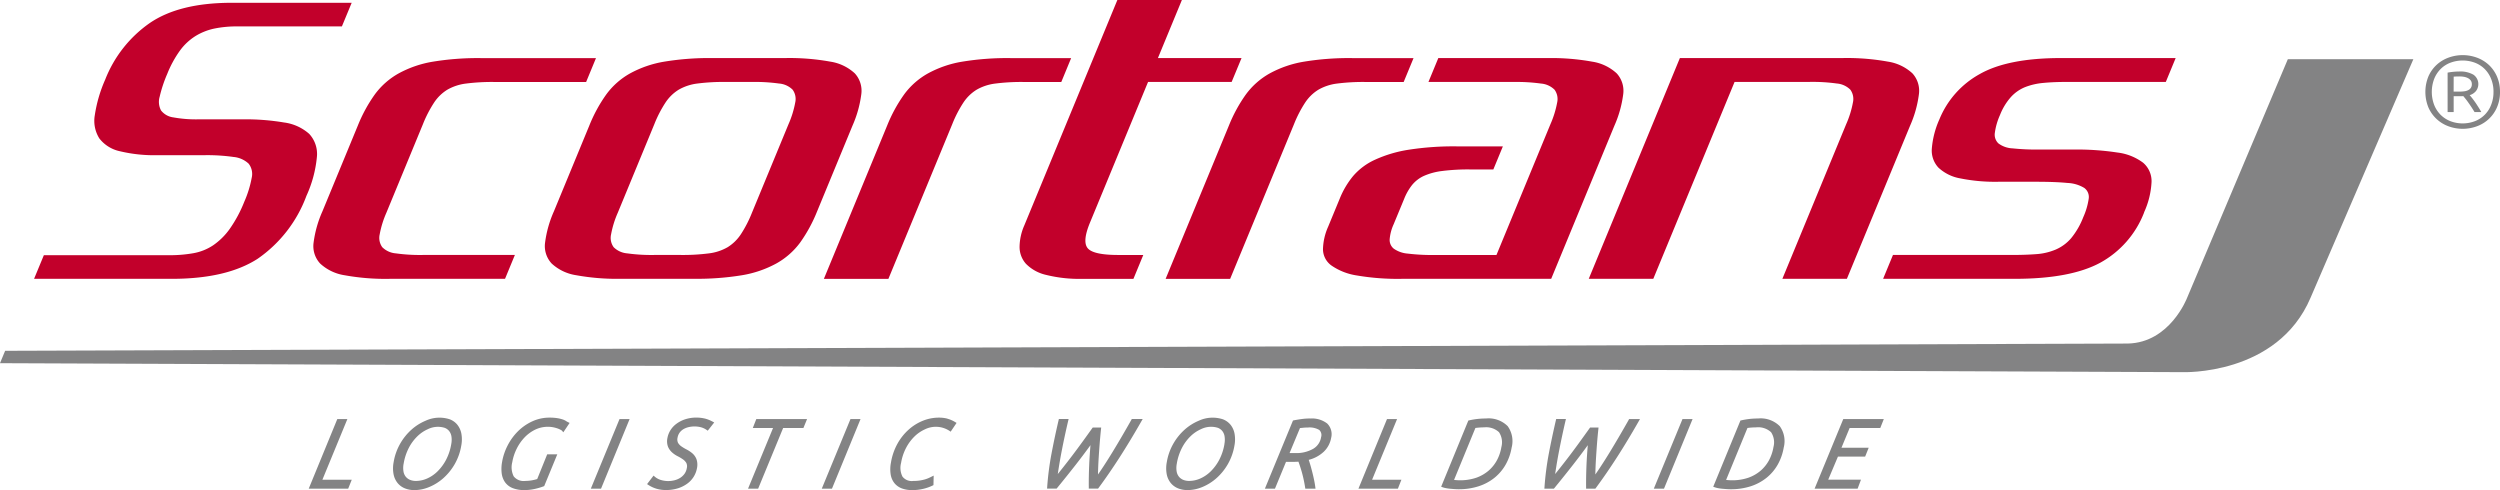 <svg id="Logo_Scortrans" data-name="Logo Scortrans" xmlns="http://www.w3.org/2000/svg" width="281" height="55.086" viewBox="0 0 281 55.086">
  <path id="Tracciato_1" data-name="Tracciato 1" d="M1825.473,45.416a4.256,4.256,0,0,1-.348,1.755,3.894,3.894,0,0,1-2.255,2.114,4.624,4.624,0,0,1-3.181,0,3.894,3.894,0,0,1-1.335-.813,3.935,3.935,0,0,1-.925-1.3,4.628,4.628,0,0,1,0-3.5,3.872,3.872,0,0,1,.925-1.3,3.977,3.977,0,0,1,1.335-.807,4.648,4.648,0,0,1,3.181,0,4.04,4.04,0,0,1,1.335.807,3.923,3.923,0,0,1,.92,1.3,4.264,4.264,0,0,1,.348,1.746m-.73,0a3.813,3.813,0,0,0-.261-1.442,3.31,3.31,0,0,0-.715-1.117,3.165,3.165,0,0,0-1.1-.716,3.947,3.947,0,0,0-2.781,0,3.1,3.1,0,0,0-1.1.716,3.314,3.314,0,0,0-.718,1.117,4.128,4.128,0,0,0,0,2.888,3.314,3.314,0,0,0,.718,1.117,3.221,3.221,0,0,0,1.1.722,3.88,3.88,0,0,0,2.781,0,3.168,3.168,0,0,0,1.813-1.839,3.815,3.815,0,0,0,.261-1.447m-2.128,2.27c-.216-.358-.439-.7-.671-1.026a8.677,8.677,0,0,0-.6-.773,1.09,1.09,0,0,1-.161.014h-.916v1.786h-.681V43.253c.19-.037.4-.069.638-.092s.457-.035.663-.035a2.956,2.956,0,0,1,1.6.358,1.285,1.285,0,0,1,.305,1.816,1.463,1.463,0,0,1-.73.485c.067.071.156.175.267.316s.229.3.353.476.242.362.368.561.235.38.325.549Zm-2.352-2.3h.62a4.347,4.347,0,0,0,.569-.035,1.307,1.307,0,0,0,.451-.132.73.73,0,0,0,.3-.259.721.721,0,0,0,.106-.409.7.7,0,0,0-.115-.408.92.92,0,0,0-.313-.269,1.5,1.5,0,0,0-.439-.149,2.847,2.847,0,0,0-.52-.046c-.123,0-.241,0-.354.006s-.209.009-.3.018Z" transform="translate(-1544.473 -35.089)" fill="#838384"/>
  <path id="Tracciato_2" data-name="Tracciato 2" d="M56.118,23.777a14.841,14.841,0,0,1-5.483,7.082q-3.492,2.257-9.647,2.257H25.5l1.1-2.655H40.7a15.187,15.187,0,0,0,2.685-.221,5.86,5.86,0,0,0,2.233-.885,7.532,7.532,0,0,0,1.865-1.837,14.666,14.666,0,0,0,1.65-3.076,12.011,12.011,0,0,0,.829-2.678,1.876,1.876,0,0,0-.345-1.593,2.861,2.861,0,0,0-1.7-.752,21,21,0,0,0-3.272-.2H39.395a16.533,16.533,0,0,1-4.244-.443,3.959,3.959,0,0,1-2.311-1.438,3.7,3.7,0,0,1-.513-2.612,15.543,15.543,0,0,1,1.17-4.006A13.91,13.91,0,0,1,38.5,4.369Q41.831,2.09,47.71,2.09H61.2L60.1,4.745H48.343a12.464,12.464,0,0,0-2.591.244,6.67,6.67,0,0,0-2.111.841,6.315,6.315,0,0,0-1.748,1.638A12.191,12.191,0,0,0,40.461,10.1a14.788,14.788,0,0,0-.843,2.545,2.05,2.05,0,0,0,.156,1.549,2.078,2.078,0,0,0,1.375.775,14.33,14.33,0,0,0,2.883.221h4.911a25.922,25.922,0,0,1,4.661.354,5.287,5.287,0,0,1,2.825,1.283,3.319,3.319,0,0,1,.859,2.612,13.553,13.553,0,0,1-1.168,4.337" transform="translate(-21.671 -1.776)" fill="#c2002b"/>
  <path id="Tracciato_3" data-name="Tracciato 3" d="M243.055,60.9a10.816,10.816,0,0,0-.748,2.414,1.779,1.779,0,0,0,.289,1.453,2.435,2.435,0,0,0,1.527.693,19.808,19.808,0,0,0,3.019.179H257.5l-1.107,2.682H243.475a25.6,25.6,0,0,1-5.1-.4,5.2,5.2,0,0,1-2.762-1.319,2.874,2.874,0,0,1-.738-2.347,12.6,12.6,0,0,1,1-3.532l3.968-9.612a16.753,16.753,0,0,1,1.911-3.51,8.383,8.383,0,0,1,2.684-2.369,12.181,12.181,0,0,1,3.851-1.319,31.127,31.127,0,0,1,5.427-.4h12.9l-1.107,2.682H255.17a23.074,23.074,0,0,0-3.167.179,5.567,5.567,0,0,0-2.1.693,4.8,4.8,0,0,0-1.489,1.453,13.526,13.526,0,0,0-1.246,2.414Z" transform="translate(-199.628 -36.981)" fill="#c2002b"/>
  <path id="Tracciato_4" data-name="Tracciato 4" d="M435.2,43.508a25.6,25.6,0,0,1,5.1.4,5.211,5.211,0,0,1,2.762,1.319,2.892,2.892,0,0,1,.728,2.369,12.683,12.683,0,0,1-.987,3.51l-3.968,9.612a16.725,16.725,0,0,1-1.92,3.532,8.408,8.408,0,0,1-2.675,2.347,12.2,12.2,0,0,1-3.851,1.319,31.148,31.148,0,0,1-5.427.4h-8.113a25.6,25.6,0,0,1-5.1-.4,5.2,5.2,0,0,1-2.762-1.319,2.875,2.875,0,0,1-.737-2.347,12.593,12.593,0,0,1,1-3.532l3.968-9.612a16.754,16.754,0,0,1,1.911-3.51,8.386,8.386,0,0,1,2.684-2.369,12.181,12.181,0,0,1,3.851-1.319,31.127,31.127,0,0,1,5.427-.4ZM416.419,60.9a10.807,10.807,0,0,0-.748,2.414,1.778,1.778,0,0,0,.289,1.453,2.435,2.435,0,0,0,1.527.693,19.808,19.808,0,0,0,3.019.179H423.5a23,23,0,0,0,3.167-.179,5.549,5.549,0,0,0,2.1-.693,4.816,4.816,0,0,0,1.489-1.453A13.6,13.6,0,0,0,431.5,60.9l4.116-9.97a10.849,10.849,0,0,0,.748-2.414,1.784,1.784,0,0,0-.289-1.453,2.442,2.442,0,0,0-1.527-.693,19.869,19.869,0,0,0-3.019-.179h-2.994a23.073,23.073,0,0,0-3.167.179,5.567,5.567,0,0,0-2.1.693,4.8,4.8,0,0,0-1.489,1.453,13.509,13.509,0,0,0-1.245,2.414Z" transform="translate(-346.983 -36.981)" fill="#c2002b"/>
  <path id="Tracciato_5" data-name="Tracciato 5" d="M626.273,47.6a8.385,8.385,0,0,1,2.685-2.369,12.177,12.177,0,0,1,3.85-1.319,31.111,31.111,0,0,1,5.427-.4h6.814l-1.107,2.683h-4.254a23.071,23.071,0,0,0-3.167.179,5.565,5.565,0,0,0-2.1.693,4.809,4.809,0,0,0-1.489,1.453,13.561,13.561,0,0,0-1.245,2.414l-7.179,17.391h-7.252l7.105-17.212a16.754,16.754,0,0,1,1.911-3.51" transform="translate(-524.652 -36.981)" fill="#c2002b"/>
  <path id="Tracciato_6" data-name="Tracciato 6" d="M787.708,9.21h-9.395l-6.534,15.827q-.886,2.146-.231,2.884t3.428.738h2.8l-1.107,2.682h-5.716a15.373,15.373,0,0,1-4.117-.447,4.589,4.589,0,0,1-2.256-1.252,2.841,2.841,0,0,1-.709-1.9,6.144,6.144,0,0,1,.526-2.392L774.863,0h7.252L779.42,6.527h9.4Z" transform="translate(-649.271)" fill="#c2002b"/>
  <path id="Tracciato_7" data-name="Tracciato 7" d="M882.322,47.6a8.387,8.387,0,0,1,2.684-2.369,12.19,12.19,0,0,1,3.851-1.319,31.09,31.09,0,0,1,5.426-.4h6.885l-1.108,2.683h-4.324a23.075,23.075,0,0,0-3.167.179,5.561,5.561,0,0,0-2.1.693,4.81,4.81,0,0,0-1.489,1.453,13.653,13.653,0,0,0-1.246,2.414l-7.179,17.391h-7.252l7.105-17.212a16.751,16.751,0,0,1,1.911-3.51" transform="translate(-742.286 -36.981)" fill="#c2002b"/>
  <path id="Tracciato_8" data-name="Tracciato 8" d="M1011.366,53.433l-1.071,2.593h-2.62a23.042,23.042,0,0,0-3.167.179,7.181,7.181,0,0,0-2.044.559,3.709,3.709,0,0,0-1.3,1.006,6.2,6.2,0,0,0-.894,1.565L999.084,62.2a5.032,5.032,0,0,0-.442,1.677,1.256,1.256,0,0,0,.455,1.05,3.15,3.15,0,0,0,1.582.559,22.839,22.839,0,0,0,3.029.156h6.937l6.071-14.709a10.9,10.9,0,0,0,.749-2.414,1.78,1.78,0,0,0-.29-1.453,2.439,2.439,0,0,0-1.526-.693,19.872,19.872,0,0,0-3.019-.179H1003l1.108-2.683H1016.3a25.6,25.6,0,0,1,5.1.4,5.214,5.214,0,0,1,2.762,1.319,2.9,2.9,0,0,1,.727,2.369,12.656,12.656,0,0,1-.987,3.51l-7.106,17.212H1000.04a27.2,27.2,0,0,1-5.1-.38,6.78,6.78,0,0,1-2.844-1.118,2.27,2.27,0,0,1-.95-1.833,6.58,6.58,0,0,1,.58-2.526l1.311-3.174a9.646,9.646,0,0,1,1.5-2.526A7.148,7.148,0,0,1,997,54.931a14.444,14.444,0,0,1,3.766-1.118,32.808,32.808,0,0,1,5.419-.38Z" transform="translate(-842.443 -36.981)" fill="#c2002b"/>
  <path id="Tracciato_9" data-name="Tracciato 9" d="M1206.69,46.19l-9.136,22.13H1190.3l10.242-24.813h18.276a25.6,25.6,0,0,1,5.1.4,5.214,5.214,0,0,1,2.762,1.319,2.9,2.9,0,0,1,.727,2.369,12.656,12.656,0,0,1-.987,3.51l-7.106,17.212h-7.251l7.178-17.391a10.8,10.8,0,0,0,.749-2.414,1.78,1.78,0,0,0-.29-1.453,2.435,2.435,0,0,0-1.526-.693,19.871,19.871,0,0,0-3.019-.179Z" transform="translate(-1011.724 -36.981)" fill="#c2002b"/>
  <path id="Tracciato_10" data-name="Tracciato 10" d="M1440.167,60.854a10.911,10.911,0,0,1-4.931,5.655q-3.343,1.811-9.6,1.811h-14.81l1.108-2.682h13.388q1.494,0,2.7-.09a6.817,6.817,0,0,0,2.2-.514,4.777,4.777,0,0,0,1.735-1.274,8.621,8.621,0,0,0,1.369-2.37,7.771,7.771,0,0,0,.61-2.079,1.258,1.258,0,0,0-.5-1.207,3.953,3.953,0,0,0-1.9-.559q-1.333-.134-3.536-.134h-4.215a19.746,19.746,0,0,1-4.288-.38,4.815,4.815,0,0,1-2.451-1.207,2.808,2.808,0,0,1-.741-2.168,9.941,9.941,0,0,1,.85-3.264,10.213,10.213,0,0,1,4.511-5.074q3.164-1.81,9.138-1.811h12.906l-1.108,2.683h-11.129q-1.494,0-2.641.112a7.432,7.432,0,0,0-2.042.469,4.384,4.384,0,0,0-1.6,1.118,6.706,6.706,0,0,0-1.223,2.012,7.264,7.264,0,0,0-.582,2.012,1.355,1.355,0,0,0,.4,1.185,2.852,2.852,0,0,0,1.582.559,25.979,25.979,0,0,0,2.966.134h3.86a30.013,30.013,0,0,1,4.981.336,6.01,6.01,0,0,1,2.871,1.14,2.722,2.722,0,0,1,.954,2.168,9.311,9.311,0,0,1-.843,3.42" transform="translate(-1199.165 -36.981)" fill="#c2002b"/>
  <path id="Tracciato_11" data-name="Tracciato 11" d="M271.26,44.369H257.152L245.828,71.193s-1.919,5.039-6.67,5.134L.576,77.143,0,78.534l245.3,1.008s10.653.432,14.4-8.349Z" transform="translate(0 -37.712)" fill="#838384"/>
  <path id="Tracciato_12" data-name="Tracciato 12" d="M235.648,313.955h-1.132l-3.212,7.823h4.434l.4-1h-3.3Z" transform="translate(-196.602 -266.854)" fill="#838384"/>
  <path id="Tracciato_13" data-name="Tracciato 13" d="M301.672,313.657a2.053,2.053,0,0,0-.831-.591,3.713,3.713,0,0,0-2.731.163,5.661,5.661,0,0,0-1.579,1,6.321,6.321,0,0,0-1.268,1.573,6.208,6.208,0,0,0-.734,2.067,3.644,3.644,0,0,0-.009,1.377,2.26,2.26,0,0,0,.463.995,2.052,2.052,0,0,0,.825.591,2.854,2.854,0,0,0,1.054.191,4.408,4.408,0,0,0,1.678-.353,5.639,5.639,0,0,0,1.585-1,6.317,6.317,0,0,0,1.269-1.572,6.237,6.237,0,0,0,.735-2.077,3.611,3.611,0,0,0,.007-1.366,2.265,2.265,0,0,0-.463-.995m-6.021,4.392a5.967,5.967,0,0,1,.582-1.777,5.051,5.051,0,0,1,.96-1.3,4,4,0,0,1,1.179-.8,2.56,2.56,0,0,1,1.9-.149,1.211,1.211,0,0,1,.482.345,1.275,1.275,0,0,1,.263.587,2.5,2.5,0,0,1-.015.889,5.868,5.868,0,0,1-.587,1.776,5.227,5.227,0,0,1-.961,1.3,3.928,3.928,0,0,1-1.174.8,3.133,3.133,0,0,1-1.243.27,1.739,1.739,0,0,1-.663-.12,1.236,1.236,0,0,1-.478-.346,1.267,1.267,0,0,1-.262-.587,2.487,2.487,0,0,1,.015-.889" transform="translate(-250.282 -265.935)" fill="#838384"/>
  <path id="Tracciato_14" data-name="Tracciato 14" d="M382.934,313.254a1.818,1.818,0,0,0-.406-.181,3.844,3.844,0,0,0-.592-.136,5.465,5.465,0,0,0-.848-.056,4.577,4.577,0,0,0-1.938.42,5.632,5.632,0,0,0-1.6,1.106,6.291,6.291,0,0,0-1.159,1.584,6.44,6.44,0,0,0-.633,1.871,4.246,4.246,0,0,0-.045,1.277,2.227,2.227,0,0,0,.383,1.013,1.918,1.918,0,0,0,.867.656,3.555,3.555,0,0,0,1.319.218,5.391,5.391,0,0,0,1.054-.111,7.055,7.055,0,0,0,1.08-.309l.076-.029,1.47-3.569h-1.135l-1.121,2.776a4.862,4.862,0,0,1-.658.155,4.348,4.348,0,0,1-.685.057,1.428,1.428,0,0,1-1.3-.514,2.275,2.275,0,0,1-.161-1.589,5.5,5.5,0,0,1,.495-1.513,5.153,5.153,0,0,1,.883-1.27,4.227,4.227,0,0,1,1.191-.875,3.3,3.3,0,0,1,2.055-.264,3.474,3.474,0,0,1,.505.142,2.28,2.28,0,0,1,.335.153c.1.057.116.074.115.072l.159.192.707-1.052-.192-.094a2.409,2.409,0,0,1-.227-.13" transform="translate(-319.323 -265.94)" fill="#838384"/>
  <path id="Tracciato_15" data-name="Tracciato 15" d="M442.653,321.778H443.8l3.212-7.823h-1.134Z" transform="translate(-376.243 -266.853)" fill="#838384"/>
  <path id="Tracciato_16" data-name="Tracciato 16" d="M491.2,312.978a4.057,4.057,0,0,0-.9-.1,3.993,3.993,0,0,0-1.3.2,3.466,3.466,0,0,0-.986.518,2.624,2.624,0,0,0-.664.735,2.442,2.442,0,0,0-.317.832,1.765,1.765,0,0,0,.064.992,1.81,1.81,0,0,0,.459.641,2.942,2.942,0,0,0,.637.43,4.581,4.581,0,0,1,.58.346,1.322,1.322,0,0,1,.378.4.848.848,0,0,1,.061.573,1.542,1.542,0,0,1-.265.657,1.782,1.782,0,0,1-.492.457,2.19,2.19,0,0,1-.64.267,2.851,2.851,0,0,1-1.563-.049,1.877,1.877,0,0,1-.63-.346l-.15-.131-.729.953.168.11a3.386,3.386,0,0,0,.89.409,3.6,3.6,0,0,0,1.035.148,4.456,4.456,0,0,0,1.422-.209,3.6,3.6,0,0,0,1.058-.551,2.736,2.736,0,0,0,1.034-1.685,1.9,1.9,0,0,0-.056-1.026,1.681,1.681,0,0,0-.467-.659,3.313,3.313,0,0,0-.634-.422,5.021,5.021,0,0,1-.583-.347,1.284,1.284,0,0,1-.382-.4.844.844,0,0,1-.061-.572,1.35,1.35,0,0,1,.236-.582,1.439,1.439,0,0,1,.433-.39,2.108,2.108,0,0,1,.577-.227,2.956,2.956,0,0,1,1.37.01,2.07,2.07,0,0,1,.635.291l.144.1.727-.925-.2-.105a3.65,3.65,0,0,0-.888-.345" transform="translate(-412.012 -265.941)" fill="#838384"/>
  <path id="Tracciato_17" data-name="Tracciato 17" d="M560.967,314.964h2.277l-2.809,6.815h1.134l2.809-6.815h2.278l.413-1.008h-5.706Z" transform="translate(-476.354 -266.854)" fill="#838384"/>
  <path id="Tracciato_18" data-name="Tracciato 18" d="M615.674,321.778h1.145l3.212-7.823H618.9Z" transform="translate(-523.306 -266.853)" fill="#838384"/>
  <path id="Tracciato_19" data-name="Tracciato 19" d="M673.4,312.995a3.9,3.9,0,0,0-.969-.113,4.792,4.792,0,0,0-1.771.346,5.439,5.439,0,0,0-1.608,1,6.081,6.081,0,0,0-1.261,1.585,6.589,6.589,0,0,0-.731,2.118,3.863,3.863,0,0,0-.026,1.374,2.079,2.079,0,0,0,.447.978,1.962,1.962,0,0,0,.851.571,3.405,3.405,0,0,0,1.135.177,5.435,5.435,0,0,0,1.17-.134,4.933,4.933,0,0,0,1.1-.38l.1-.05.024-1.069-.277.139q-.126.063-.3.142a3.361,3.361,0,0,1-.412.148,4.594,4.594,0,0,1-.574.123,4.843,4.843,0,0,1-.743.051,1.308,1.308,0,0,1-1.2-.49,2.17,2.17,0,0,1-.157-1.538,5.644,5.644,0,0,1,.561-1.691,5.1,5.1,0,0,1,.946-1.281,4.075,4.075,0,0,1,1.182-.807,2.787,2.787,0,0,1,2.728.161l.156.106.663-.985-.168-.1a3.3,3.3,0,0,0-.876-.376" transform="translate(-566.916 -265.941)" fill="#838384"/>
  <path id="Tracciato_20" data-name="Tracciato 20" d="M793.953,314.051q-.509.9-1.042,1.814t-1.055,1.77c-.342.562-.689,1.112-1.031,1.634-.213.325-.42.631-.621.916q.005-.265.015-.56.021-.647.067-1.381t.108-1.529q.062-.793.147-1.6l.022-.207h-.95l-.056.078q-.652.913-1.187,1.648t-1.034,1.394q-.5.66-1,1.292-.311.393-.65.815c.132-.9.285-1.8.457-2.678.215-1.1.452-2.2.705-3.277l.054-.23h-1.094l-.034.144c-.3,1.28-.569,2.552-.8,3.781a32.728,32.728,0,0,0-.478,3.7l-.014.2h1.07l.056-.068c.711-.867,1.415-1.745,2.091-2.609.543-.694,1.1-1.434,1.662-2.208-.067.785-.116,1.53-.145,2.223-.038.894-.053,1.728-.045,2.477l0,.185h1.041l.056-.076c.793-1.073,1.593-2.235,2.376-3.454s1.6-2.566,2.424-4.013l.16-.28h-1.227Z" transform="translate(-666.791 -266.854)" fill="#838384"/>
  <path id="Tracciato_21" data-name="Tracciato 21" d="M880.917,313.658a2.055,2.055,0,0,0-.831-.591,3.714,3.714,0,0,0-2.731.163,5.669,5.669,0,0,0-1.579,1,6.326,6.326,0,0,0-1.268,1.573,6.21,6.21,0,0,0-.734,2.067,3.654,3.654,0,0,0-.009,1.377,2.263,2.263,0,0,0,.463.994,2.054,2.054,0,0,0,.826.591,2.853,2.853,0,0,0,1.053.19,4.408,4.408,0,0,0,1.678-.353,5.641,5.641,0,0,0,1.585-1,6.32,6.32,0,0,0,1.269-1.573,6.247,6.247,0,0,0,.736-2.077,3.621,3.621,0,0,0,.007-1.367,2.264,2.264,0,0,0-.463-.995m-.668,2.19a5.879,5.879,0,0,1-.587,1.776,5.232,5.232,0,0,1-.961,1.3,3.932,3.932,0,0,1-1.174.8,3.135,3.135,0,0,1-1.243.269,1.743,1.743,0,0,1-.664-.12,1.239,1.239,0,0,1-.478-.346,1.268,1.268,0,0,1-.263-.587,2.485,2.485,0,0,1,.015-.889,5.966,5.966,0,0,1,.582-1.777,5.053,5.053,0,0,1,.96-1.3,4.006,4.006,0,0,1,1.179-.8,2.562,2.562,0,0,1,1.9-.149,1.214,1.214,0,0,1,.482.345,1.278,1.278,0,0,1,.263.587,2.489,2.489,0,0,1-.015.889" transform="translate(-742.624 -265.936)" fill="#838384"/>
  <path id="Tracciato_22" data-name="Tracciato 22" d="M952.738,313.526a6.824,6.824,0,0,0-.955.066q-.463.065-.856.141l-.1.019-3.158,7.661H948.8l1.241-3.01h.775c.212,0,.421-.007.622-.022.127.338.257.738.386,1.191a14.7,14.7,0,0,1,.362,1.682l.025.158h1.147l-.028-.212c-.035-.262-.086-.55-.152-.858s-.137-.608-.213-.9-.151-.574-.231-.831q-.076-.247-.14-.434a3.867,3.867,0,0,0,1.677-.9,2.83,2.83,0,0,0,.844-1.569,1.684,1.684,0,0,0-.442-1.614,2.792,2.792,0,0,0-1.94-.561m1.253,2.09a1.843,1.843,0,0,1-.883,1.308,3.814,3.814,0,0,1-2.05.482h-.612l1.17-2.809.374-.037c.175-.017.353-.026.529-.026a2.14,2.14,0,0,1,1.26.272.779.779,0,0,1,.212.81" transform="translate(-805.494 -266.489)" fill="#838384"/>
  <path id="Tracciato_23" data-name="Tracciato 23" d="M1022.084,313.955h-1.132l-3.211,7.823h4.435l.393-1h-3.295Z" transform="translate(-865.052 -266.854)" fill="#838384"/>
  <path id="Tracciato_24" data-name="Tracciato 24" d="M1084.765,313.526c-.286,0-.572.014-.874.044a9.058,9.058,0,0,0-1.006.165l-.1.021-3.056,7.441.184.066a2.48,2.48,0,0,0,.389.1c.145.026.294.047.452.061s.31.027.471.038.32.017.468.017a7.161,7.161,0,0,0,2.276-.343,5.593,5.593,0,0,0,1.783-.968,5.2,5.2,0,0,0,1.244-1.489,5.909,5.909,0,0,0,.656-1.881,2.881,2.881,0,0,0-.445-2.408,3.032,3.032,0,0,0-2.445-.863m1.731,3.24a4.745,4.745,0,0,1-.505,1.473,4.152,4.152,0,0,1-.948,1.168,4.4,4.4,0,0,1-1.364.778,5.632,5.632,0,0,1-2.245.269c-.083-.005-.167-.013-.253-.024l2.4-5.838q.225-.031.444-.048c.181-.014.357-.021.533-.021a2.117,2.117,0,0,1,1.678.546,2.06,2.06,0,0,1,.257,1.7" transform="translate(-917.743 -266.489)" fill="#838384"/>
  <path id="Tracciato_25" data-name="Tracciato 25" d="M1166.563,314.051q-.509.9-1.043,1.814t-1.054,1.77c-.334.549-.681,1.1-1.032,1.634-.21.322-.418.628-.62.915q.005-.265.016-.56.02-.647.067-1.381c.031-.49.067-1,.107-1.528s.091-1.061.148-1.6l.022-.207h-.949l-.056.078q-.653.913-1.187,1.649t-1.034,1.395q-.5.659-1,1.292-.313.393-.651.815c.135-.921.288-1.82.457-2.679.211-1.087.448-2.189.7-3.276l.054-.23h-1.095l-.034.144c-.3,1.3-.572,2.574-.8,3.781a32.868,32.868,0,0,0-.477,3.7l-.014.2h1.07l.056-.068c.719-.877,1.422-1.754,2.091-2.609.54-.69,1.1-1.43,1.662-2.208-.067.785-.116,1.53-.146,2.224-.037.9-.052,1.737-.044,2.477l0,.185h1.041l.056-.076c.788-1.066,1.587-2.228,2.376-3.454s1.6-2.568,2.423-4.013l.16-.28h-1.226Z" transform="translate(-983.499 -266.854)" fill="#838384"/>
  <path id="Tracciato_26" data-name="Tracciato 26" d="M1239.04,321.778h1.144l3.213-7.823h-1.134Z" transform="translate(-1053.151 -266.853)" fill="#838384"/>
  <path id="Tracciato_27" data-name="Tracciato 27" d="M1288.576,313.526c-.283,0-.577.015-.874.044a8.995,8.995,0,0,0-1,.165l-.1.021-3.058,7.442.186.066a2.465,2.465,0,0,0,.389.1c.144.026.3.047.452.061s.309.027.469.038.32.017.468.017a7.16,7.16,0,0,0,2.276-.343,5.583,5.583,0,0,0,1.782-.968,5.193,5.193,0,0,0,1.245-1.489,5.912,5.912,0,0,0,.656-1.881,2.876,2.876,0,0,0-.445-2.408,3.028,3.028,0,0,0-2.446-.863m1.733,3.24a4.812,4.812,0,0,1-.508,1.474,4.173,4.173,0,0,1-.946,1.167,4.4,4.4,0,0,1-1.367.778,5.635,5.635,0,0,1-2.244.269c-.083-.006-.167-.013-.253-.024l2.4-5.838q.225-.031.446-.048c.179-.014.357-.021.531-.021a2.118,2.118,0,0,1,1.678.546,2.058,2.058,0,0,1,.259,1.7" transform="translate(-1090.977 -266.489)" fill="#838384"/>
  <path id="Tracciato_28" data-name="Tracciato 28" d="M1366.851,314.964l.4-1.008h-4.557l-3.223,7.823h4.835l.378-1.008H1361l1.094-2.592h3.057l.4-1h-3.061l.918-2.216Z" transform="translate(-1155.51 -266.854)" fill="#838384"/>
</svg>
